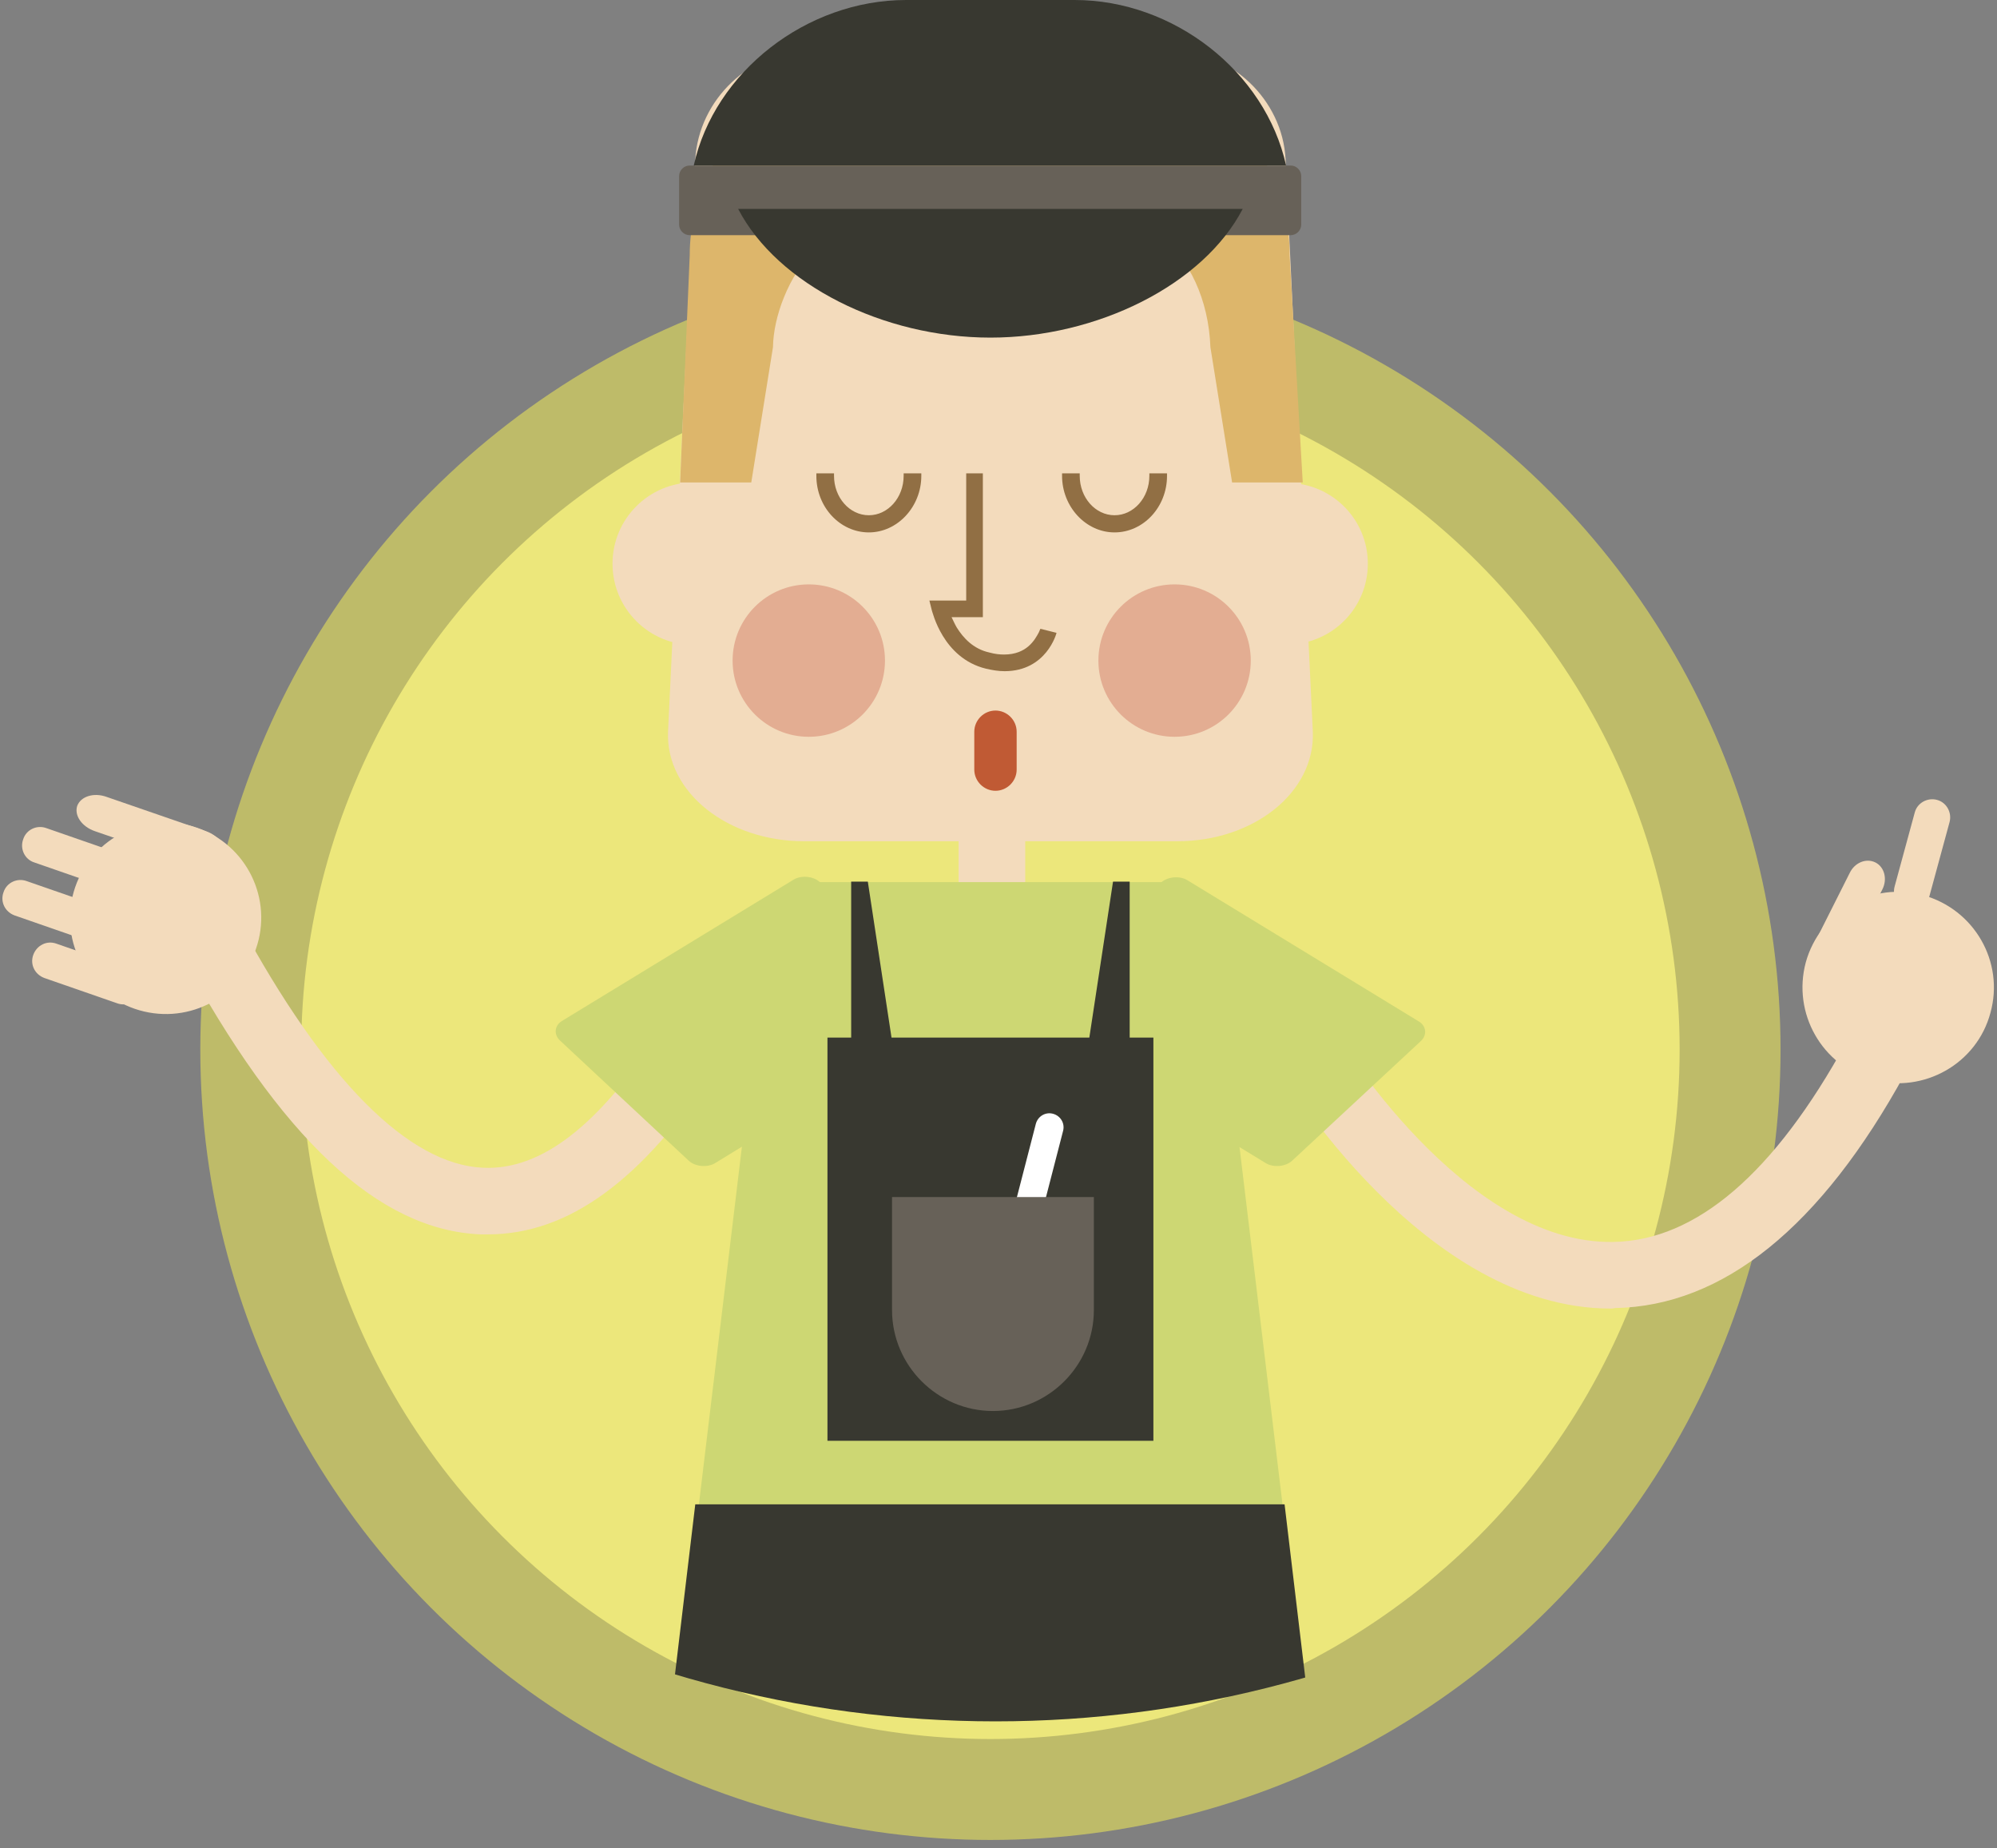 <?xml version="1.0" encoding="utf-8"?>
<!-- Generator: Adobe Illustrator 18.0.0, SVG Export Plug-In . SVG Version: 6.00 Build 0)  -->
<!DOCTYPE svg PUBLIC "-//W3C//DTD SVG 1.1//EN" "http://www.w3.org/Graphics/SVG/1.1/DTD/svg11.dtd">
<svg version="1.1" id="Camada_1" xmlns="http://www.w3.org/2000/svg" xmlns:xlink="http://www.w3.org/1999/xlink" x="0px" y="0px"
	 viewBox="0 0 395.8 366.2" enable-background="new 0 0 395.8 366.2" xml:space="preserve">
<rect x="0" y="0" width="395.8" height="366.2" fill="#808080" stroke="none"/>
<g>
	<circle fill="#ECE77B" stroke="#BEBB69" stroke-width="20" stroke-miterlimit="10" cx="196.3" cy="208" r="146.6"/>
	<g>
		<defs>
			<ellipse id="SVGID_1_" cx="197.3" cy="115.6" rx="223.3" ry="225.5"/>
		</defs>
		<clipPath id="SVGID_2_">
			<use xlink:href="#SVGID_1_"  overflow="visible"/>
		</clipPath>
		<g clip-path="url(#SVGID_2_)">
			<g>
				<rect x="190" y="160.6" fill="#F3DBBC" width="13.2" height="15.5"/>
				<path fill="#CDD773" d="M256.2,314.8L240,180.2c-0.3-3-3.9-5.4-7.8-5.4h-71.7c-4,0-7.5,2.4-7.8,5.4l-16.2,134.7H256.2z"/>
				<g>
					<path fill="#F3DBBC" d="M96.7,244.6c-0.5,0-1,0-1.4,0c-20.3-0.8-39.7-19-59.5-55.7l11.6-6.2C64.3,214,81,230.8,95.8,231.4
						c11.5,0.5,22.9-8.4,35-27l11.1,7.2C127.4,233.8,112.7,244.6,96.7,244.6z"/>
				</g>
				<g>
					<g>
						<path fill="#F3DBBC" d="M6.8,170.9c-1.9-0.6-2.9-2.7-2.2-4.6l0,0c0.6-1.9,2.7-2.9,4.6-2.2l14.4,5c1.9,0.7,2.9,2.7,2.2,4.6l0,0
							c-0.6,1.9-2.7,2.9-4.6,2.2L6.8,170.9z"/>
						<path fill="#F3DBBC" d="M2.9,181.4c-1.9-0.7-2.9-2.7-2.2-4.6l0,0c0.6-1.9,2.7-2.9,4.6-2.2l14.4,5c1.9,0.6,2.9,2.7,2.2,4.6l0,0
							c-0.7,1.9-2.7,2.9-4.6,2.2L2.9,181.4z"/>
					</g>
					<g>
						<g>
							<path fill="#F3DBBC" d="M26.7,199.9c-9.9-3.4-15.2-14.2-11.8-24.1c3.4-9.9,14.2-15.2,24.1-11.8c9.9,3.4,15.2,14.2,11.7,24.1
								C47.4,198.1,36.6,203.3,26.7,199.9z"/>
							<path fill="#F3DBBC" d="M18.8,164.7c-2.6-0.9-4.1-3.1-3.5-5l0,0c0.7-1.9,3.3-2.7,5.8-1.8l19.7,6.8c2.6,0.9,4.1,3.1,3.5,5l0,0
								c-0.6,1.9-3.3,2.7-5.8,1.8L18.8,164.7z"/>
						</g>
						<path fill="#F3DBBC" d="M8.8,193.8c-1.9-0.7-2.9-2.7-2.2-4.6l0,0c0.7-1.9,2.7-2.9,4.6-2.2l14.4,5c1.9,0.6,2.9,2.7,2.2,4.6l0,0
							c-0.7,1.9-2.7,2.9-4.6,2.2L8.8,193.8z"/>
					</g>
				</g>
				<g>
					<path fill="#F3DBBC" d="M319.2,259.3c-37,0-64.8-46-65.9-48l11.3-6.7l-5.7,3.4l5.7-3.4c0.3,0.4,25.4,42.1,55.2,41.5
						c16.4-0.3,31.9-13.6,46.2-39.7l11.6,6.3c-16.7,30.5-36.1,46.1-57.5,46.5C319.7,259.3,319.4,259.3,319.2,259.3z"/>
				</g>
				<g>
					<path fill="#F3DBBC" d="M386.4,162.9c0.5-1.9-0.6-3.9-2.5-4.4l0,0c-1.9-0.5-3.9,0.6-4.4,2.5l-4,14.7c-0.5,1.9,0.6,3.9,2.5,4.4
						l0,0c1.9,0.5,3.9-0.6,4.4-2.5L386.4,162.9z"/>
					<path fill="#F3DBBC" d="M394.5,200.7c2.8-10.1-3.2-20.5-13.3-23.3c-10.1-2.8-20.5,3.2-23.3,13.3c-2.7,10.1,3.2,20.5,13.3,23.3
						C381.3,216.7,391.8,210.8,394.5,200.7z"/>
					<path fill="#F3DBBC" d="M373.1,176.2c1-2,0.4-4.4-1.4-5.3l0,0c-1.8-0.9-4.1,0-5.1,2.1l-7.9,15.7c-1,2-0.4,4.4,1.4,5.3l0,0
						c1.8,0.9,4.1,0,5.1-2.1L373.1,176.2z"/>
				</g>
				<circle fill="#F3DBBC" cx="137.5" cy="111.7" r="16.1"/>
				<circle fill="#F3DBBC" cx="255.1" cy="111.7" r="16"/>
				<g>
					<path fill="#F3DBBC" d="M137.8,31.6c0.7-11.9,10.9-21.6,22.8-21.6H232c11.9,0,22.2,9.7,22.8,21.6l5.4,113.5
						c0.4,11.9-11.7,21.6-26.9,21.6h-73.9c-15.2,0-27.4-9.7-27-21.6L137.8,31.6z"/>
				</g>
				<path fill="#916F44" d="M195.4,132.5c-8.6-2.1-10.6-11.4-10.7-11.5l0,0l-0.5-2h7.3V93.8h0h3.3v28.5h-6.2c0.3,0.6,0.6,1.3,1,2
					l0,0c1.3,2.1,3.3,4.3,6.5,5l0,0c1.1,0.3,2,0.4,2.9,0.4l0,0c4.5,0,6.1-2.9,6.9-4.4l0,0c0.2-0.5,0.3-0.7,0.3-0.7l0,0l3.2,0.8
					c0,0.1-2,7.6-10.3,7.6l0,0C197.9,133,196.7,132.8,195.4,132.5L195.4,132.5z"/>
				<path fill="#DDB66B" d="M213,10h-33.4c-22.3,0-42.9,18.3-42.9,40.6l-1.9,45h14.1l4.3-26.8c0.2-12.2,11.9-31.9,29.4-22.5h13.1
					h1.7h13.1c13.7-9.4,28.7,3.4,29.4,22.5l4.3,26.8h14l-2.6-45C255.7,28.3,235.3,10,213,10z"/>
				<path fill="#383830" d="M213,0h-33.4c-19.7,0-38,14.2-42.1,32.8h117.4C250.8,14.2,232.6,0,213,0z"/>
				<path fill="#676158" d="M257.9,44.5c0,1.2-1,2.1-2.1,2.1H136.7c-1.2,0-2.1-1-2.1-2.1v-9.6c0-1.2,1-2.1,2.1-2.1h119.1
					c1.2,0,2.1,1,2.1,2.1V44.5z"/>
				<path fill="#383830" d="M196.3,66.9c21.2,0,42.2-10.5,50-25.5h-100C154.1,56.4,175.1,66.9,196.3,66.9z"/>
				<g>
					<path fill="#916F44" d="M179.1,93.8v0.5c0,4.3-3.1,7.8-6.9,7.8c-3.8,0-6.9-3.5-6.9-7.8v-0.5h-3.5v0.5c0,6.2,4.7,11.2,10.4,11.2
						h0c5.7,0,10.4-5.1,10.4-11.2v-0.5H179.1z"/>
					<path fill="#916F44" d="M214,93.8v0.5c0,4.3,3.1,7.8,6.9,7.8c3.8,0,6.9-3.5,6.9-7.8v-0.5h3.5v0.5c0,6.2-4.7,11.2-10.4,11.2h0
						c-5.7,0-10.4-5.1-10.4-11.2l0-0.5H214z"/>
				</g>
				<g>
					<path fill="#CDD773" d="M141.7,230.5c-1.5,0.9-3.9,0.7-5.2-0.5L111,206.2c-1.3-1.2-1.1-3,0.4-3.9l45.9-28
						c1.5-0.9,3.9-0.7,5.2,0.5l25.5,23.7c1.3,1.2,1.1,3-0.4,3.9L141.7,230.5z"/>
				</g>
				<g>
					<path fill="#CDD773" d="M250.9,230.5c1.5,0.9,3.9,0.7,5.2-0.5l25.5-23.7c1.3-1.2,1.1-3-0.4-3.9l-45.9-28
						c-1.5-0.9-3.9-0.7-5.2,0.5l-25.5,23.7c-1.3,1.2-1.1,3,0.4,3.9L250.9,230.5z"/>
				</g>
				<polygon fill="#383830" points="228.6,285.5 228.6,285.5 228.6,205.6 164,205.6 164,285.5 164,285.5 				"/>
				<polygon fill="#383830" points="168.7,174.7 168.7,207.6 177,207.6 172,174.7 				"/>
				<polygon fill="#383830" points="223.9,174.7 223.9,207.6 215.6,207.6 220.6,174.7 				"/>
				<path fill="#FFFFFF" d="M202.1,257.4c-0.4,1.5-1.9,2.4-3.4,2l0,0c-1.5-0.4-2.4-1.9-2-3.4l8.6-33.3c0.4-1.5,1.9-2.4,3.4-2l0,0
					c1.5,0.4,2.4,1.9,2,3.4L202.1,257.4z"/>
				<path fill="#676158" d="M176.8,259.6c0,11,9,20,20,20s20-9,20-20v-22.4h-40V259.6z"/>
				<circle fill="#E3AD92" cx="160.3" cy="130.9" r="15.1"/>
				<circle fill="#E3AD92" cx="232.8" cy="130.9" r="15.1"/>
				<path fill="#C05A34" d="M201.5,152.5c0,2.3-1.9,4.2-4.2,4.2l0,0c-2.3,0-4.2-1.9-4.2-4.2V145c0-2.3,1.9-4.2,4.2-4.2l0,0
					c2.3,0,4.2,1.9,4.2,4.2V152.5z"/>
			</g>
			<polygon fill="#383830" points="137.8,298.1 113.6,500.9 278.8,500.9 254.6,298.1 			"/>
		</g>
	</g>
</g>
<g>
</g>
<g>
</g>
<g>
</g>
<g>
</g>
<g>
</g>
</svg>
